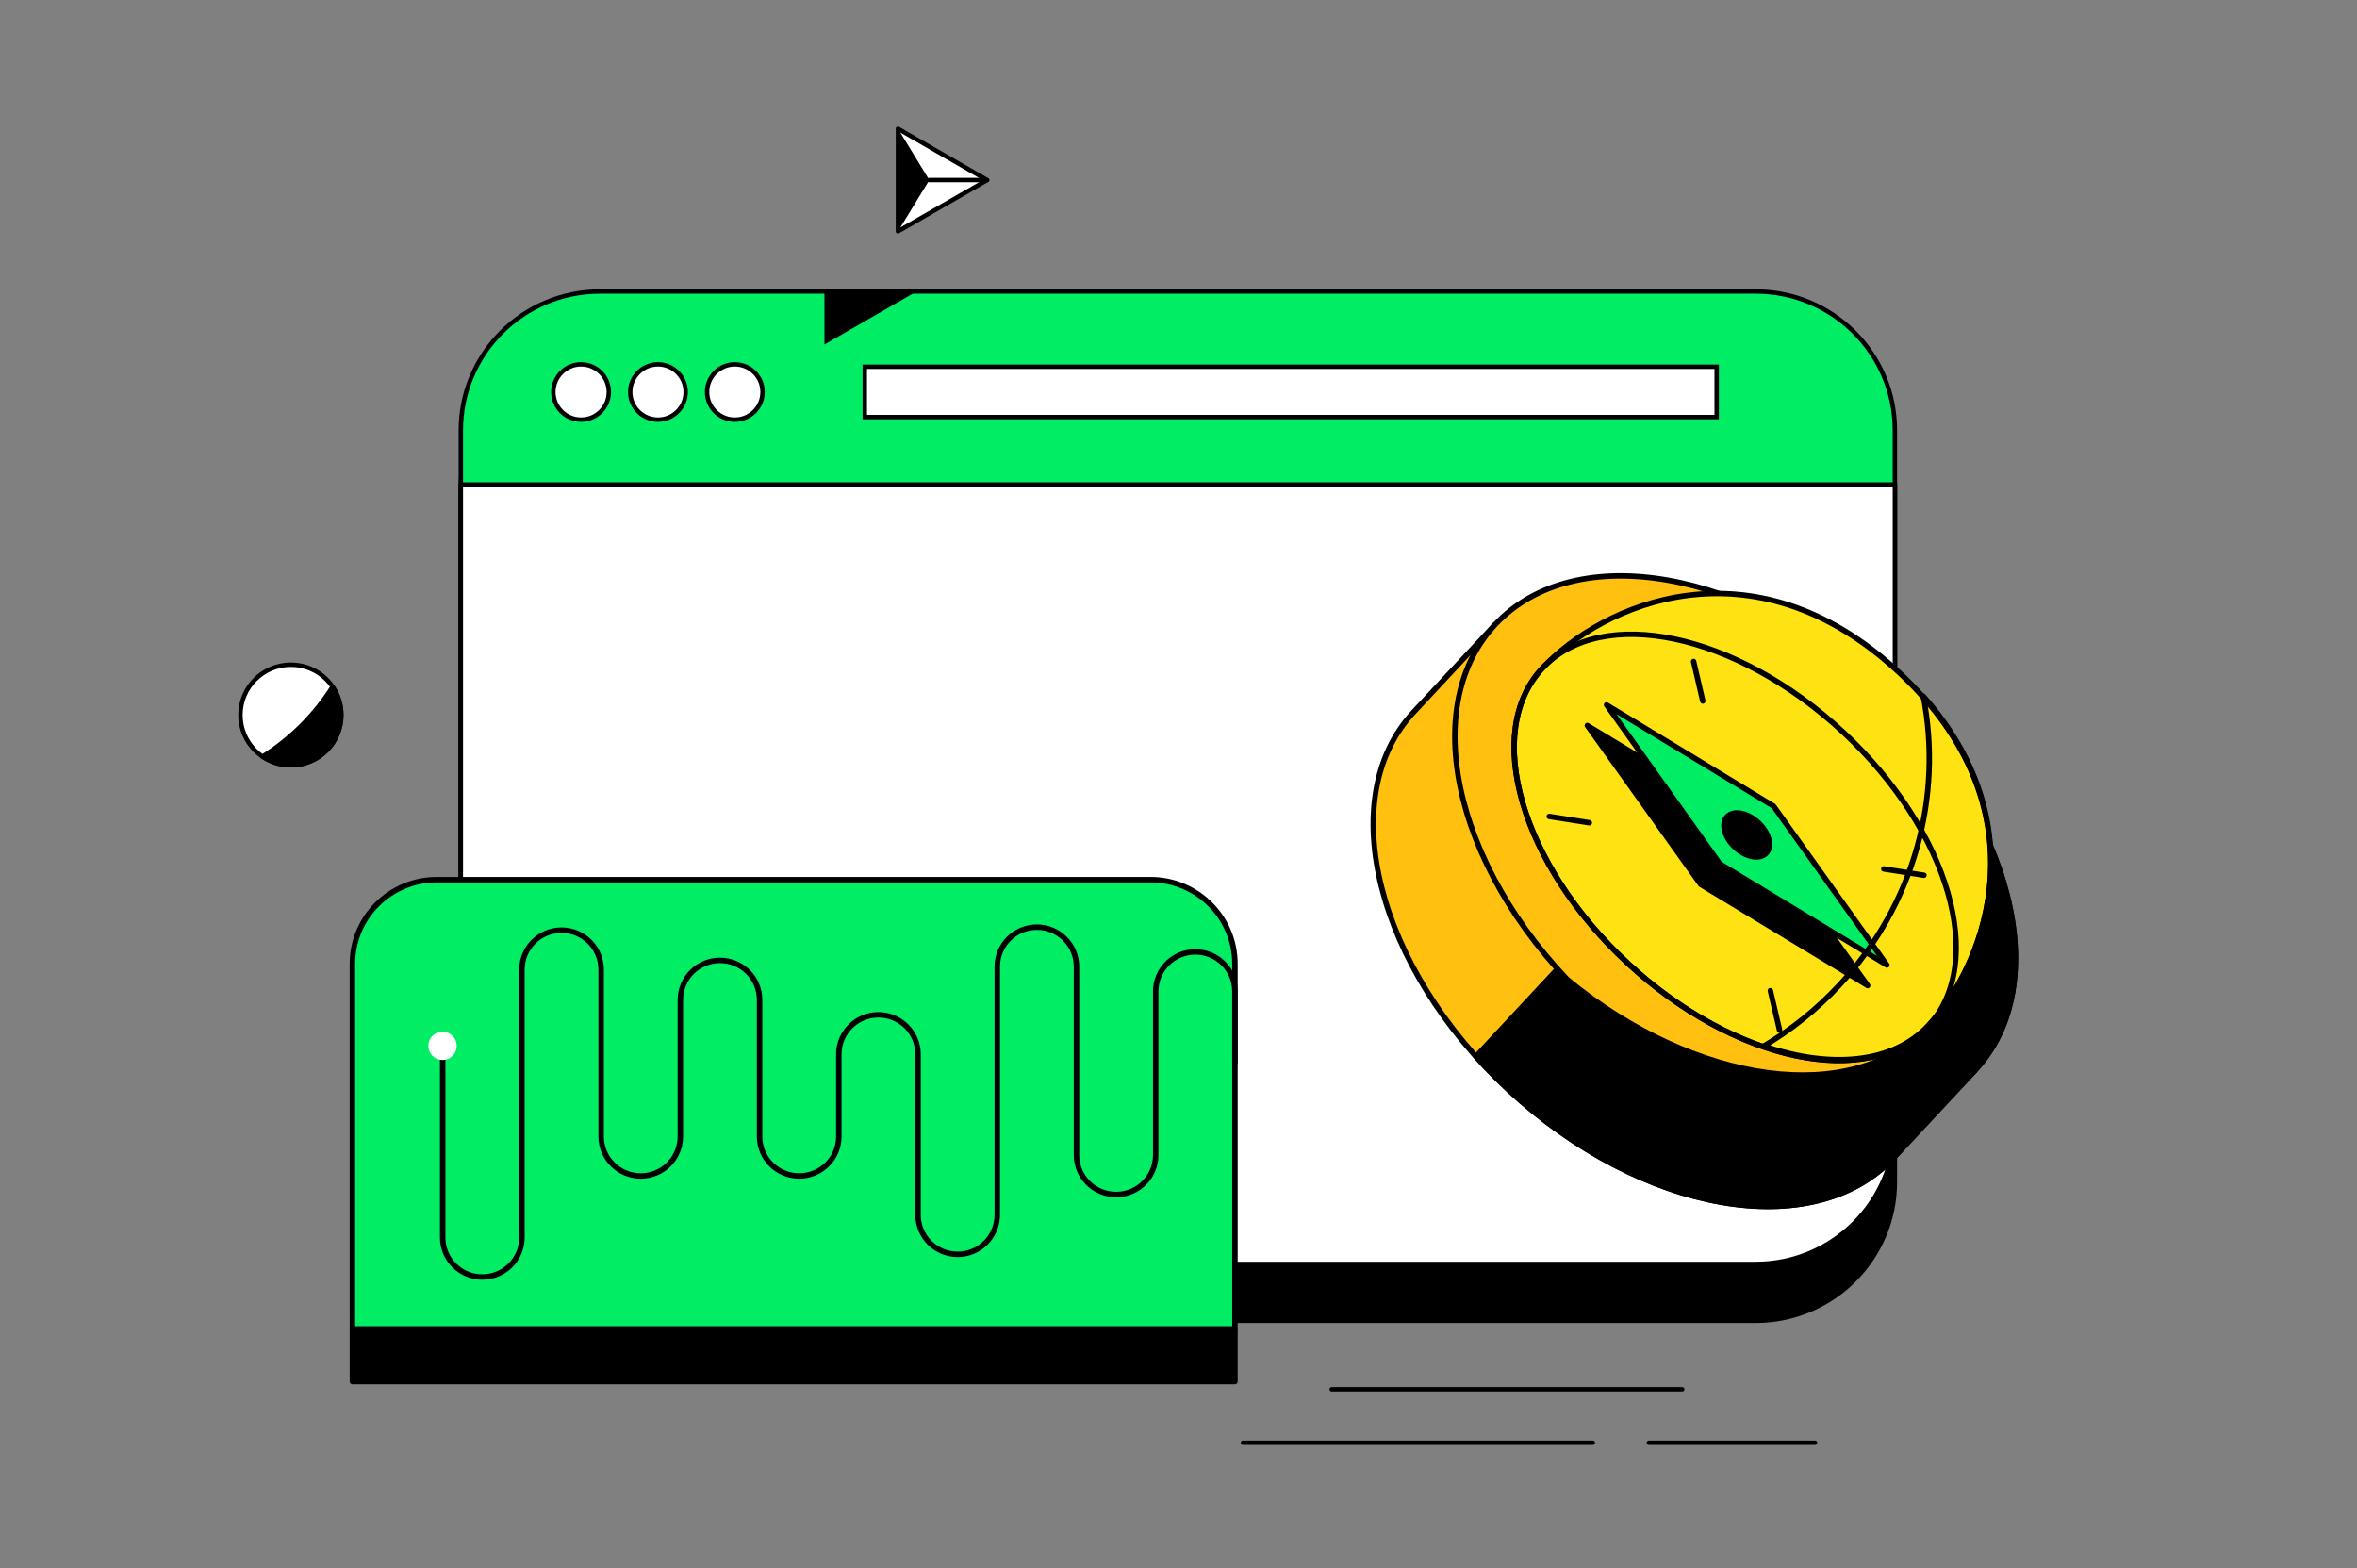 <svg width="696" height="463" viewBox="0 0 696 463" fill="none" xmlns="http://www.w3.org/2000/svg">
<rect x="0" y="0" width="696" height="463" fill="#808080" stroke="none"/>
<path d="M393.219 410.214H496.746" stroke="black" stroke-width="1.298" stroke-linecap="round" stroke-linejoin="round"/>
<path d="M486.906 426H535.946" stroke="black" stroke-width="1.298" stroke-linecap="round" stroke-linejoin="round"/>
<path d="M367.021 426H470.344" stroke="black" stroke-width="1.298" stroke-linecap="round" stroke-linejoin="round"/>
<path d="M518.423 102.863H177.2C154.491 102.863 136.082 121.217 136.082 143.857V348.994C136.082 371.635 154.491 389.989 177.2 389.989H518.423C541.131 389.989 559.54 371.635 559.54 348.994V143.857C559.54 121.217 541.131 102.863 518.423 102.863Z" fill="black" stroke="black" stroke-width="1.298" stroke-linecap="round" stroke-linejoin="round"/>
<path d="M518.423 86.069H177.2C154.491 86.069 136.082 104.423 136.082 127.064V332.201C136.082 354.842 154.491 373.195 177.2 373.195H518.423C541.131 373.195 559.54 354.842 559.54 332.201V127.064C559.54 104.423 541.131 86.069 518.423 86.069Z" fill="#00ED64" stroke="black" stroke-width="1.298" stroke-linecap="round" stroke-linejoin="round"/>
<path d="M136.082 143.065H559.551V332.201C559.551 354.822 541.131 373.196 518.433 373.196H177.2C154.512 373.196 136.082 354.832 136.082 332.201V143.065V143.065Z" fill="white" stroke="black" stroke-width="1.298" stroke-linecap="round" stroke-linejoin="round"/>
<path d="M171.587 123.913C176.11 123.913 179.776 120.258 179.776 115.749C179.776 111.24 176.11 107.585 171.587 107.585C167.065 107.585 163.398 111.24 163.398 115.749C163.398 120.258 167.065 123.913 171.587 123.913Z" fill="white" stroke="black" stroke-width="1.298" stroke-linecap="round" stroke-linejoin="round"/>
<path d="M194.286 123.913C198.809 123.913 202.475 120.258 202.475 115.749C202.475 111.24 198.809 107.585 194.286 107.585C189.764 107.585 186.098 111.24 186.098 115.749C186.098 120.258 189.764 123.913 194.286 123.913Z" fill="white" stroke="black" stroke-width="1.298" stroke-linecap="round" stroke-linejoin="round"/>
<path d="M216.984 123.913C221.506 123.913 225.172 120.258 225.172 115.749C225.172 111.24 221.506 107.585 216.984 107.585C212.461 107.585 208.795 111.24 208.795 115.749C208.795 120.258 212.461 123.913 216.984 123.913Z" fill="white" stroke="black" stroke-width="1.298" stroke-linecap="round" stroke-linejoin="round"/>
<path d="M570.881 304.464C569.328 280.574 555.262 252.781 530.965 230.245C506.669 207.709 477.859 195.721 453.872 195.922L441.496 184.444L417.397 210.311C393.818 235.612 406.441 285.572 445.586 321.89C484.732 358.208 535.59 367.129 559.169 341.828L583.268 315.961L570.891 304.484L570.881 304.464Z" fill="#FFC010" stroke="black" stroke-width="1.608" stroke-linecap="round" stroke-linejoin="round"/>
<path d="M530.965 230.245C527.507 227.029 523.954 224.055 520.34 221.268L435.83 311.965C438.861 315.361 442.113 318.67 445.572 321.885C484.717 358.203 535.576 367.124 559.154 341.823L583.253 315.956L570.877 304.479C569.323 280.588 555.257 252.795 530.961 230.259L530.965 230.245Z" fill="black" stroke="black" stroke-width="1.608" stroke-linecap="round" stroke-linejoin="round"/>
<path d="M583.259 315.959C606.841 290.652 594.221 240.698 555.071 204.383C515.921 168.067 465.066 159.142 441.484 184.449C417.902 209.755 430.522 259.71 469.672 296.025C508.822 332.34 559.677 341.265 583.259 315.959Z" fill="#FFC010" stroke="black" stroke-width="1.608" stroke-linecap="round" stroke-linejoin="round"/>
<path d="M555.066 204.377C552.715 202.192 550.326 200.123 547.91 198.14C581.681 233.688 591.519 279.245 569.343 303.037C547.168 326.829 500.912 320.36 462.917 289.336C465.066 291.599 467.321 293.833 469.662 295.998C508.808 332.316 559.666 341.238 583.245 315.937C606.824 290.636 594.201 240.676 555.056 204.358L555.066 204.377Z" fill="black" stroke="black" stroke-width="1.608" stroke-linecap="round" stroke-linejoin="round"/>
<path d="M569.349 303.057C551.789 321.909 512.041 313.511 480.575 284.335C449.114 255.144 437.831 216.21 455.391 197.358C472.951 178.505 517.47 158.388 560.632 198.422C603.78 238.451 586.904 284.219 569.345 303.071L569.349 303.057Z" fill="#FFE212" stroke="black" stroke-width="1.608" stroke-linecap="round" stroke-linejoin="round"/>
<path d="M569.347 303.053C586.907 284.209 575.635 245.271 544.17 216.083C512.704 186.896 472.961 178.512 455.4 197.356C437.839 216.201 449.111 255.139 480.577 284.326C512.042 313.513 551.786 321.898 569.347 303.053Z" stroke="black" stroke-width="1.608" stroke-linecap="round" stroke-linejoin="round"/>
<path d="M518.054 244.104L551.506 291.002L502.193 261.128L468.727 214.226L518.054 244.104Z" fill="black" stroke="black" stroke-width="1.608" stroke-linecap="round" stroke-linejoin="round"/>
<path d="M568.122 258.426L556.278 256.562" stroke="black" stroke-width="1.608" stroke-linecap="round" stroke-linejoin="round"/>
<path d="M469.312 242.931L457.483 241.071" stroke="black" stroke-width="1.608" stroke-linecap="round" stroke-linejoin="round"/>
<path d="M525.494 304.157L522.771 292.506" stroke="black" stroke-width="1.608" stroke-linecap="round" stroke-linejoin="round"/>
<path d="M502.82 206.987L500.102 195.322" stroke="black" stroke-width="1.608" stroke-linecap="round" stroke-linejoin="round"/>
<path d="M523.715 238.019L557.177 284.936L507.85 255.057L474.402 208.146L523.715 238.019Z" fill="#00ED64" stroke="black" stroke-width="1.608" stroke-linecap="round" stroke-linejoin="round"/>
<path d="M521.566 251.898C523.45 249.878 522.386 245.837 519.192 242.874C515.997 239.91 511.881 239.146 509.998 241.167C508.114 243.188 509.178 247.228 512.372 250.192C515.567 253.155 519.683 253.919 521.566 251.898Z" fill="black" stroke="black" stroke-width="1.608" stroke-linecap="round" stroke-linejoin="round"/>
<path d="M567.924 205.565C573.687 234.897 565.483 266.882 543.098 290.925C536.387 298.124 528.866 304.117 520.819 308.868C540.583 315.604 558.92 314.048 569.388 302.83C585.883 285.133 601.766 243.708 567.919 205.58L567.924 205.565Z" stroke="black" stroke-width="1.608" stroke-linecap="round" stroke-linejoin="round"/>
<path d="M291.491 53.162L278.326 60.733L265.16 68.314V53.162V38L278.326 45.581L291.491 53.162Z" fill="white" stroke="black" stroke-width="1.298" stroke-linecap="round" stroke-linejoin="round"/>
<path d="M274.426 53.162L265.16 38V68.314L274.426 53.162Z" fill="black"/>
<path d="M274.424 53.162H291.489" stroke="black" stroke-width="1.298" stroke-linecap="round" stroke-linejoin="round"/>
<path d="M85.9 225.981C94.128 225.981 100.799 219.33 100.799 211.126C100.799 202.922 94.128 196.271 85.9 196.271C77.671 196.271 71 202.922 71 211.126C71 219.33 77.671 225.981 85.9 225.981Z" fill="white" stroke="black" stroke-width="1.298" stroke-linecap="round" stroke-linejoin="round"/>
<path d="M77.502 223.393C79.893 225.02 82.776 225.971 85.885 225.971C94.115 225.971 100.785 219.321 100.785 211.116C100.785 208.016 99.831 205.142 98.199 202.758C92.945 211.086 85.855 218.155 77.502 223.393V223.393Z" fill="black" stroke="black" stroke-width="1.298" stroke-linecap="round" stroke-linejoin="round"/>
<path d="M243.457 86.555V101.717L256.622 94.136L269.788 86.555L269.039 86.126H243.457V86.555Z" fill="black"/>
<rect x="255.359" y="108.297" width="251.558" height="14.854" fill="white" stroke="black" stroke-width="1.297"/>
<path d="M128.985 259.731H339.742C353.502 259.731 364.667 270.863 364.667 284.582V392.384H104.061V284.582C104.061 270.863 115.226 259.731 128.985 259.731Z" fill="#00ED64" stroke="black" stroke-width="1.612" stroke-linecap="round" stroke-linejoin="round"/>
<path d="M364.667 392.641H104.061V407.933H364.667V392.641Z" fill="black" stroke="black" stroke-width="1.612" stroke-linecap="round" stroke-linejoin="round"/>
<path d="M364.664 313.801V292.726C364.664 286.284 359.428 281.064 352.967 281.064C346.507 281.064 341.27 286.284 341.27 292.726V341.045C341.27 347.487 336.034 352.707 329.573 352.707C323.112 352.707 317.876 347.487 317.876 341.045V285.417C317.876 278.975 312.64 273.755 306.179 273.755C299.718 273.755 294.482 278.975 294.482 285.417V358.699C294.482 365.14 289.246 370.361 282.785 370.361C276.324 370.361 271.088 365.14 271.088 358.699V311.295C271.088 304.854 265.851 299.633 259.391 299.633C252.93 299.633 247.694 304.854 247.694 311.295V335.567C247.694 342.009 242.457 347.229 235.996 347.229C229.536 347.229 224.299 342.009 224.299 335.567V295.232C224.299 288.79 219.063 283.57 212.602 283.57C206.142 283.57 200.905 288.79 200.905 295.232V335.567C200.905 342.009 195.669 347.229 189.208 347.229C182.747 347.229 177.511 342.009 177.511 335.567V286.301C177.511 279.859 172.275 274.638 165.814 274.638C159.353 274.638 154.117 279.859 154.117 286.301V365.397C154.117 371.839 148.881 377.059 142.42 377.059C135.959 377.059 130.723 371.839 130.723 365.397V310.251" stroke="black" stroke-width="1.612" stroke-linecap="round" stroke-linejoin="round"/>
<path d="M130.674 312.179C132.543 312.179 134.058 310.668 134.058 308.805C134.058 306.942 132.543 305.432 130.674 305.432C128.806 305.432 127.291 306.942 127.291 308.805C127.291 310.668 128.806 312.179 130.674 312.179Z" fill="white" stroke="white" stroke-width="1.612" stroke-linecap="round" stroke-linejoin="round"/>
</svg>
